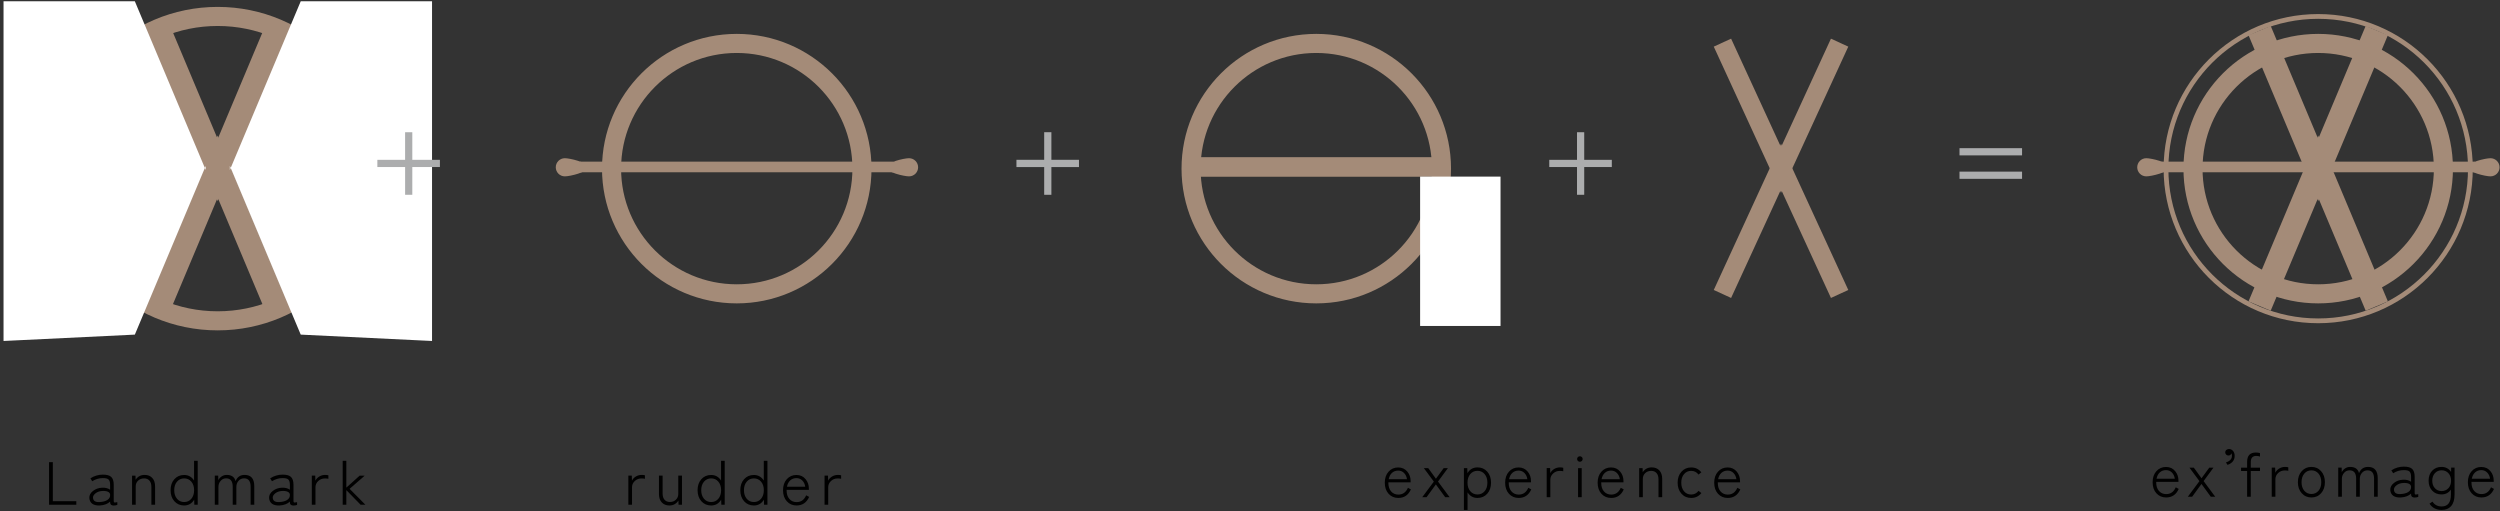 <?xml version="1.0" encoding="utf-8"?>
<!-- Generator: Adobe Illustrator 16.0.3, SVG Export Plug-In . SVG Version: 6.00 Build 0)  -->
<!DOCTYPE svg PUBLIC "-//W3C//DTD SVG 1.1//EN" "http://www.w3.org/Graphics/SVG/1.1/DTD/svg11.dtd">
<svg version="1.1" id="レイヤー_1" xmlns="http://www.w3.org/2000/svg" xmlns:xlink="http://www.w3.org/1999/xlink" x="0px"
	 y="0px" width="445px" height="91px" viewBox="0 0 445 91" enable-background="new 0 0 445 91" xml:space="preserve">
<rect x="0" y="0" width="445" height="91" fill="#333333" stroke="none"/>
<g>
	<g>
		<path d="M13.584,89.844H8.733v-7.58h0.67v6.949h4.181V89.844z"/>
		<path d="M20.883,89.875c-0.206,0.072-0.423,0.109-0.65,0.109c-0.42,0-0.629-0.188-0.629-0.561v-0.141
			c-0.42,0.408-1.023,0.637-1.811,0.691c-0.573,0.033-1.023-0.066-1.35-0.295c-0.327-0.23-0.507-0.572-0.54-1.025
			c-0.026-0.486,0.196-0.914,0.67-1.279c0.446-0.342,0.964-0.527,1.55-0.561c0.606-0.035,1.101,0.086,1.48,0.359v-0.879
			c0-0.475-0.104-0.797-0.311-0.971c-0.18-0.146-0.506-0.221-0.98-0.221c-0.68,0-1.313,0.188-1.899,0.561l-0.319-0.529
			c0.699-0.434,1.439-0.65,2.219-0.65c0.682,0,1.167,0.129,1.46,0.391c0.314,0.279,0.472,0.752,0.472,1.42v2.898
			c0,0.174,0.068,0.26,0.21,0.26c0.079,0,0.223-0.023,0.429-0.068V89.875z M19.604,88.055c-0.014-0.24-0.149-0.418-0.41-0.531
			c-0.26-0.113-0.6-0.156-1.02-0.129c-0.475,0.033-0.867,0.174-1.18,0.424c-0.314,0.25-0.461,0.516-0.44,0.795
			c0.04,0.555,0.443,0.805,1.21,0.75c0.553-0.033,0.993-0.15,1.319-0.35C19.457,88.779,19.63,88.461,19.604,88.055z"/>
		<path d="M27.607,89.844h-0.66v-3.17c0-0.494-0.117-0.869-0.35-1.129c-0.233-0.262-0.547-0.391-0.94-0.391
			c-0.44,0-0.801,0.135-1.079,0.404c-0.281,0.27-0.421,0.605-0.421,1.006v3.279h-0.65v-5.18h0.61l0.021,0.73
			c0.38-0.574,0.916-0.861,1.609-0.861c0.566,0,1.019,0.18,1.355,0.541c0.336,0.359,0.505,0.863,0.505,1.51V89.844z"/>
		<path d="M35.192,89.844h-0.601l-0.029-0.9c-0.414,0.688-1.011,1.031-1.79,1.031c-0.708,0-1.285-0.252-1.735-0.756
			s-0.675-1.158-0.675-1.965s0.225-1.459,0.675-1.959s1.027-0.75,1.735-0.75c0.76,0,1.35,0.33,1.77,0.988v-3.51h0.65V89.844z
			 M34.552,87.254c0-0.627-0.165-1.133-0.495-1.52c-0.329-0.387-0.755-0.58-1.275-0.58c-0.52,0-0.944,0.193-1.274,0.58
			s-0.495,0.893-0.495,1.52c0,0.633,0.165,1.145,0.495,1.529c0.33,0.387,0.755,0.58,1.274,0.58c0.521,0,0.946-0.193,1.275-0.58
			C34.387,88.398,34.552,87.887,34.552,87.254z"/>
		<path d="M45.261,89.844h-0.649v-3.199c0-1-0.387-1.5-1.16-1.5c-0.407,0-0.738,0.148-0.995,0.443
			c-0.257,0.299-0.385,0.652-0.385,1.066v3.189h-0.65v-3.199c0-1-0.39-1.5-1.171-1.5c-0.399,0-0.728,0.15-0.984,0.455
			c-0.257,0.303-0.385,0.65-0.385,1.045v3.199h-0.65v-5.189h0.61l0.021,0.83c0.119-0.273,0.316-0.5,0.59-0.68
			s0.573-0.271,0.899-0.271c0.866,0,1.395,0.371,1.58,1.111c0.294-0.74,0.83-1.111,1.61-1.111c1.146,0,1.72,0.674,1.72,2.021V89.844
			z"/>
		<path d="M52.879,89.875c-0.207,0.072-0.424,0.109-0.65,0.109c-0.42,0-0.63-0.188-0.63-0.561v-0.141
			c-0.42,0.408-1.023,0.637-1.81,0.691c-0.574,0.033-1.023-0.066-1.35-0.295c-0.327-0.23-0.507-0.572-0.54-1.025
			c-0.027-0.486,0.196-0.914,0.67-1.279c0.446-0.342,0.963-0.527,1.55-0.561c0.606-0.035,1.1,0.086,1.479,0.359v-0.879
			c0-0.475-0.103-0.797-0.31-0.971c-0.181-0.146-0.507-0.221-0.98-0.221c-0.68,0-1.313,0.188-1.899,0.561l-0.32-0.529
			c0.7-0.434,1.44-0.65,2.22-0.65c0.681,0,1.167,0.129,1.46,0.391c0.313,0.279,0.471,0.752,0.471,1.42v2.898
			c0,0.174,0.069,0.26,0.21,0.26c0.08,0,0.223-0.023,0.43-0.068V89.875z M51.599,88.055c-0.013-0.24-0.149-0.418-0.41-0.531
			c-0.26-0.113-0.6-0.156-1.02-0.129c-0.474,0.033-0.866,0.174-1.18,0.424c-0.314,0.25-0.46,0.516-0.44,0.795
			c0.04,0.555,0.443,0.805,1.21,0.75c0.554-0.033,0.993-0.15,1.32-0.35C51.453,88.779,51.626,88.461,51.599,88.055z"/>
		<path d="M58.453,85.225c-0.146-0.041-0.357-0.061-0.63-0.061c-0.46,0-0.854,0.152-1.181,0.461
			c-0.326,0.305-0.489,0.676-0.489,1.109v3.109h-0.65v-5.189h0.61l0.029,0.91c0.146-0.307,0.378-0.555,0.695-0.746
			c0.316-0.189,0.665-0.285,1.045-0.285c0.227,0,0.416,0.023,0.57,0.07V85.225z"/>
		<path d="M65.038,89.844h-0.85l-2.54-2.6v2.6h-0.65v-7.82h0.65v4.771l2.369-2.131h0.901l-2.69,2.35L65.038,89.844z"/>
	</g>
	<g>
		<path d="M114.798,85.225c-0.146-0.041-0.357-0.061-0.63-0.061c-0.46,0-0.854,0.152-1.18,0.461c-0.326,0.305-0.49,0.676-0.49,1.109
			v3.109h-0.65v-5.189h0.61l0.03,0.91c0.146-0.307,0.378-0.555,0.694-0.746c0.317-0.189,0.665-0.285,1.046-0.285
			c0.226,0,0.416,0.023,0.569,0.07V85.225z"/>
		<path d="M121.393,89.844h-0.609l-0.03-0.74c-0.374,0.58-0.91,0.871-1.61,0.871c-0.56,0-1.008-0.18-1.345-0.541
			c-0.337-0.359-0.505-0.863-0.505-1.51v-3.27h0.649v3.18c0,0.494,0.117,0.869,0.351,1.129c0.233,0.262,0.55,0.391,0.95,0.391
			c0.434,0,0.79-0.137,1.069-0.41c0.28-0.273,0.42-0.605,0.42-1v-3.289h0.66V89.844z"/>
		<path d="M128.998,89.844h-0.6l-0.029-0.9c-0.415,0.688-1.011,1.031-1.79,1.031c-0.708,0-1.286-0.252-1.736-0.756
			c-0.449-0.504-0.675-1.158-0.675-1.965s0.226-1.459,0.675-1.959c0.45-0.5,1.028-0.75,1.736-0.75c0.759,0,1.349,0.33,1.77,0.988
			v-3.51h0.649V89.844z M128.358,87.254c0-0.627-0.166-1.133-0.495-1.52c-0.33-0.387-0.755-0.58-1.275-0.58
			c-0.52,0-0.944,0.193-1.275,0.58c-0.329,0.387-0.494,0.893-0.494,1.52c0,0.633,0.165,1.145,0.494,1.529
			c0.331,0.387,0.756,0.58,1.275,0.58c0.521,0,0.945-0.193,1.275-0.58C128.192,88.398,128.358,87.887,128.358,87.254z"/>
		<path d="M136.603,89.844h-0.6l-0.03-0.9c-0.413,0.688-1.01,1.031-1.79,1.031c-0.707,0-1.285-0.252-1.735-0.756
			c-0.449-0.504-0.675-1.158-0.675-1.965s0.226-1.459,0.675-1.959c0.45-0.5,1.028-0.75,1.735-0.75c0.76,0,1.35,0.33,1.771,0.988
			v-3.51h0.649V89.844z M135.963,87.254c0-0.627-0.165-1.133-0.496-1.52c-0.329-0.387-0.754-0.58-1.274-0.58
			c-0.52,0-0.944,0.193-1.274,0.58c-0.331,0.387-0.495,0.893-0.495,1.52c0,0.633,0.164,1.145,0.495,1.529
			c0.33,0.387,0.755,0.58,1.274,0.58c0.521,0,0.945-0.193,1.274-0.58C135.798,88.398,135.963,87.887,135.963,87.254z"/>
		<path d="M144.027,88.453c-0.453,1.014-1.199,1.521-2.239,1.521c-0.707,0-1.285-0.25-1.735-0.746s-0.675-1.154-0.675-1.975
			c0-0.801,0.223-1.451,0.669-1.955c0.448-0.504,1.021-0.754,1.721-0.754c0.673,0,1.217,0.25,1.63,0.75
			c0.387,0.465,0.58,1.025,0.58,1.68c0,0.092,0,0.166,0,0.219h-3.96v0.061c-0.007,0.66,0.155,1.178,0.485,1.555
			s0.762,0.566,1.295,0.566c0.786,0,1.353-0.404,1.7-1.211L144.027,88.453z M143.328,86.635c-0.061-0.447-0.232-0.814-0.516-1.102
			c-0.283-0.285-0.632-0.43-1.045-0.43c-0.439,0-0.809,0.135-1.105,0.406c-0.297,0.27-0.491,0.645-0.584,1.125H143.328z"/>
		<path d="M149.722,85.225c-0.146-0.041-0.357-0.061-0.631-0.061c-0.46,0-0.854,0.152-1.179,0.461
			c-0.328,0.305-0.49,0.676-0.49,1.109v3.109h-0.65v-5.189h0.61l0.03,0.91c0.146-0.307,0.378-0.555,0.694-0.746
			c0.316-0.189,0.665-0.285,1.045-0.285c0.227,0,0.417,0.023,0.57,0.07V85.225z"/>
	</g>
	<g>
		<path d="M251.141,87.115c-0.454,1.014-1.2,1.52-2.24,1.52c-0.707,0-1.285-0.248-1.735-0.744c-0.45-0.498-0.675-1.156-0.675-1.977
			c0-0.799,0.224-1.451,0.671-1.955c0.445-0.502,1.02-0.754,1.719-0.754c0.674,0,1.217,0.25,1.631,0.75
			c0.386,0.467,0.58,1.025,0.58,1.68c0,0.094,0,0.166,0,0.219h-3.961v0.061c-0.006,0.66,0.156,1.18,0.485,1.555
			c0.33,0.377,0.761,0.566,1.296,0.566c0.785,0,1.352-0.404,1.699-1.211L251.141,87.115z M250.44,85.295
			c-0.061-0.447-0.232-0.814-0.516-1.1c-0.283-0.287-0.631-0.43-1.045-0.43c-0.439,0-0.809,0.135-1.105,0.404
			s-0.491,0.645-0.584,1.125H250.44z"/>
		<path d="M258.034,88.504h-0.789l-1.661-2.279l-1.66,2.279h-0.771l2.071-2.779l-1.78-2.4h0.78l1.37,1.891l1.38-1.891h0.75
			l-1.761,2.391L258.034,88.504z"/>
		<path d="M265.405,85.914c0,0.807-0.225,1.463-0.674,1.965c-0.451,0.504-1.029,0.756-1.736,0.756c-0.76,0-1.35-0.33-1.77-0.99
			v3.121h-0.65v-7.441h0.601l0.03,0.9c0.413-0.688,1.01-1.029,1.789-1.029c0.707,0,1.285,0.25,1.736,0.754
			C265.181,84.453,265.405,85.107,265.405,85.914z M264.756,85.914c0-0.633-0.165-1.143-0.495-1.529s-0.755-0.58-1.275-0.58
			c-0.52,0-0.944,0.193-1.274,0.58s-0.495,0.896-0.495,1.529c0,0.635,0.165,1.143,0.495,1.525s0.755,0.576,1.274,0.576
			c0.521,0,0.945-0.193,1.275-0.576S264.756,86.549,264.756,85.914z"/>
		<path d="M272.566,87.115c-0.453,1.014-1.199,1.52-2.239,1.52c-0.707,0-1.285-0.248-1.735-0.744
			c-0.45-0.498-0.675-1.156-0.675-1.977c0-0.799,0.224-1.451,0.67-1.955c0.446-0.502,1.02-0.754,1.721-0.754
			c0.672,0,1.216,0.25,1.629,0.75c0.387,0.467,0.58,1.025,0.58,1.68c0,0.094,0,0.166,0,0.219h-3.959v0.061
			c-0.008,0.66,0.154,1.18,0.484,1.555c0.33,0.377,0.762,0.566,1.295,0.566c0.787,0,1.354-0.404,1.7-1.211L272.566,87.115z
			 M271.867,85.295c-0.06-0.447-0.231-0.814-0.515-1.1c-0.284-0.287-0.633-0.43-1.045-0.43c-0.44,0-0.81,0.135-1.105,0.404
			c-0.297,0.27-0.492,0.645-0.585,1.125H271.867z"/>
		<path d="M278.261,83.885c-0.146-0.041-0.357-0.061-0.63-0.061c-0.46,0-0.854,0.154-1.181,0.461
			c-0.326,0.307-0.49,0.676-0.49,1.109v3.109h-0.65v-5.189h0.611l0.029,0.91c0.147-0.307,0.379-0.555,0.695-0.746
			c0.316-0.189,0.664-0.283,1.045-0.283c0.227,0,0.417,0.023,0.57,0.07V83.885z"/>
		<path d="M281.715,81.705c0,0.133-0.049,0.248-0.146,0.344c-0.096,0.098-0.215,0.146-0.354,0.146c-0.134,0-0.249-0.049-0.345-0.146
			c-0.098-0.096-0.146-0.211-0.146-0.344c0-0.141,0.048-0.258,0.146-0.352c0.096-0.092,0.211-0.139,0.345-0.139
			c0.14,0,0.259,0.047,0.354,0.139C281.666,81.447,281.715,81.564,281.715,81.705z M281.544,88.504h-0.648v-5.18h0.648V88.504z"/>
		<path d="M289.028,87.115c-0.453,1.014-1.199,1.52-2.24,1.52c-0.707,0-1.285-0.248-1.734-0.744
			c-0.45-0.498-0.676-1.156-0.676-1.977c0-0.799,0.224-1.451,0.67-1.955c0.447-0.502,1.021-0.754,1.721-0.754
			c0.674,0,1.216,0.25,1.63,0.75c0.388,0.467,0.579,1.025,0.579,1.68c0,0.094,0,0.166,0,0.219h-3.959v0.061
			c-0.007,0.66,0.154,1.18,0.484,1.555c0.33,0.377,0.763,0.566,1.295,0.566c0.787,0,1.354-0.404,1.7-1.211L289.028,87.115z
			 M288.329,85.295c-0.061-0.447-0.232-0.814-0.516-1.1c-0.284-0.287-0.632-0.43-1.045-0.43c-0.439,0-0.809,0.135-1.105,0.404
			s-0.491,0.645-0.584,1.125H288.329z"/>
		<path d="M295.872,88.504h-0.66v-3.17c0-0.492-0.117-0.869-0.35-1.129s-0.547-0.391-0.939-0.391c-0.44,0-0.801,0.135-1.08,0.404
			c-0.281,0.271-0.42,0.605-0.42,1.006v3.279h-0.65v-5.18h0.61l0.021,0.73c0.379-0.574,0.916-0.859,1.609-0.859
			c0.566,0,1.018,0.18,1.354,0.539s0.505,0.863,0.505,1.51V88.504z"/>
		<path d="M302.847,87.766c-0.461,0.578-1.068,0.869-1.82,0.869c-0.699,0-1.277-0.254-1.73-0.76c-0.453-0.508-0.68-1.16-0.68-1.961
			c0-0.793,0.227-1.443,0.68-1.949s1.031-0.76,1.73-0.76c0.752,0,1.356,0.289,1.811,0.869l-0.5,0.4
			c-0.328-0.439-0.764-0.66-1.311-0.66c-0.52,0-0.943,0.193-1.27,0.58c-0.328,0.387-0.49,0.893-0.49,1.52
			c0,0.635,0.162,1.145,0.49,1.531c0.326,0.387,0.75,0.58,1.27,0.58c0.547,0,0.982-0.221,1.311-0.66L302.847,87.766z"/>
		<path d="M309.778,87.115c-0.453,1.014-1.199,1.52-2.24,1.52c-0.707,0-1.285-0.248-1.735-0.744
			c-0.45-0.498-0.675-1.156-0.675-1.977c0-0.799,0.223-1.451,0.67-1.955c0.447-0.502,1.02-0.754,1.72-0.754
			c0.673,0,1.217,0.25,1.63,0.75c0.387,0.467,0.58,1.025,0.58,1.68c0,0.094,0,0.166,0,0.219h-3.96v0.061
			c-0.007,0.66,0.155,1.18,0.485,1.555c0.33,0.377,0.762,0.566,1.295,0.566c0.786,0,1.354-0.404,1.7-1.211L309.778,87.115z
			 M309.079,85.295c-0.062-0.447-0.232-0.814-0.516-1.1c-0.285-0.287-0.632-0.43-1.046-0.43c-0.438,0-0.808,0.135-1.104,0.404
			s-0.492,0.645-0.584,1.125H309.079z"/>
	</g>
	<g>
		<path d="M387.814,87.029c-0.453,1.014-1.2,1.521-2.239,1.521c-0.708,0-1.285-0.25-1.736-0.746
			c-0.449-0.496-0.674-1.154-0.674-1.975c0-0.801,0.223-1.451,0.669-1.955c0.447-0.504,1.021-0.754,1.721-0.754
			c0.673,0,1.216,0.25,1.63,0.75c0.387,0.467,0.58,1.025,0.58,1.68c0,0.094,0,0.166,0,0.219h-3.96v0.061
			c-0.007,0.66,0.155,1.178,0.485,1.555s0.761,0.564,1.294,0.564c0.787,0,1.354-0.402,1.7-1.209L387.814,87.029z M387.114,85.211
			c-0.06-0.447-0.231-0.814-0.515-1.102c-0.284-0.285-0.632-0.43-1.045-0.43c-0.44,0-0.81,0.135-1.105,0.406
			c-0.296,0.27-0.491,0.645-0.585,1.125H387.114z"/>
		<path d="M394.309,88.42h-0.79l-1.66-2.279l-1.66,2.279h-0.77l2.069-2.779l-1.78-2.4h0.78l1.37,1.891l1.381-1.891h0.749
			l-1.76,2.391L394.309,88.42z"/>
		<path d="M397.769,81.15c0,0.766-0.424,1.299-1.271,1.6l-0.28-0.439c0.714-0.227,1.07-0.621,1.07-1.18
			c0-0.195-0.037-0.34-0.109-0.441c-0.074,0.26-0.247,0.391-0.521,0.391c-0.16,0-0.296-0.055-0.405-0.164
			c-0.109-0.111-0.164-0.25-0.164-0.416c0-0.16,0.06-0.291,0.18-0.395s0.268-0.162,0.439-0.176c0.293-0.02,0.543,0.084,0.75,0.311
			S397.769,80.77,397.769,81.15z"/>
		<path d="M402.278,83.84h-1.64v4.58h-0.65v-4.58h-1.08v-0.6h1.08v-1.029c0-1.107,0.517-1.66,1.55-1.66
			c0.287,0,0.533,0.033,0.74,0.1v0.619c-0.187-0.08-0.406-0.119-0.66-0.119c-0.653,0-0.979,0.369-0.979,1.109v0.98h1.64V83.84z"/>
		<path d="M407.318,83.801c-0.146-0.041-0.356-0.061-0.63-0.061c-0.46,0-0.854,0.154-1.18,0.459c-0.327,0.309-0.49,0.678-0.49,1.111
			v3.109h-0.65V83.23h0.609l0.031,0.91c0.146-0.307,0.378-0.555,0.695-0.746c0.316-0.189,0.664-0.285,1.045-0.285
			c0.227,0,0.416,0.023,0.569,0.07V83.801z"/>
		<path d="M413.834,85.83c0,0.801-0.225,1.453-0.675,1.961c-0.449,0.506-1.025,0.76-1.725,0.76c-0.7,0-1.277-0.254-1.73-0.76
			c-0.453-0.508-0.68-1.16-0.68-1.961s0.227-1.453,0.68-1.959c0.453-0.508,1.03-0.762,1.73-0.762c0.699,0,1.275,0.254,1.725,0.762
			C413.609,84.377,413.834,85.029,413.834,85.83z M413.185,85.83c0-0.635-0.164-1.145-0.49-1.529c-0.327-0.387-0.746-0.58-1.26-0.58
			c-0.521,0-0.943,0.193-1.27,0.58c-0.327,0.385-0.49,0.895-0.49,1.529c0,0.633,0.163,1.143,0.49,1.525
			c0.326,0.383,0.749,0.574,1.27,0.574c0.514,0,0.933-0.191,1.26-0.574C413.021,86.973,413.185,86.463,413.185,85.83z"/>
		<path d="M423.234,88.42h-0.65v-3.199c0-1-0.387-1.5-1.159-1.5c-0.407,0-0.738,0.148-0.996,0.445
			c-0.256,0.297-0.385,0.65-0.385,1.064v3.189h-0.65v-3.199c0-1-0.389-1.5-1.169-1.5c-0.4,0-0.729,0.15-0.985,0.455
			c-0.257,0.303-0.385,0.65-0.385,1.045v3.199h-0.65V83.23h0.61l0.02,0.83c0.12-0.273,0.316-0.5,0.591-0.68
			c0.272-0.182,0.572-0.271,0.899-0.271c0.866,0,1.394,0.371,1.58,1.111c0.293-0.74,0.83-1.111,1.61-1.111
			c1.146,0,1.72,0.674,1.72,2.021V88.42z"/>
		<path d="M430.452,88.449c-0.207,0.074-0.424,0.111-0.65,0.111c-0.42,0-0.629-0.188-0.629-0.561v-0.141
			c-0.42,0.408-1.024,0.637-1.811,0.691c-0.573,0.033-1.023-0.066-1.35-0.295c-0.327-0.23-0.507-0.572-0.54-1.025
			c-0.027-0.486,0.196-0.914,0.669-1.281c0.447-0.34,0.965-0.525,1.551-0.559c0.606-0.033,1.1,0.086,1.48,0.359v-0.879
			c0-0.475-0.104-0.797-0.311-0.971c-0.18-0.146-0.506-0.221-0.98-0.221c-0.68,0-1.313,0.188-1.899,0.561l-0.32-0.529
			c0.7-0.434,1.44-0.65,2.22-0.65c0.68,0,1.167,0.129,1.461,0.389c0.313,0.281,0.469,0.754,0.469,1.422v2.898
			c0,0.174,0.07,0.26,0.211,0.26c0.08,0,0.223-0.021,0.43-0.068V88.449z M429.173,86.631c-0.014-0.24-0.15-0.418-0.41-0.531
			s-0.601-0.156-1.02-0.129c-0.475,0.033-0.867,0.174-1.182,0.424c-0.313,0.25-0.459,0.516-0.439,0.795
			c0.04,0.555,0.443,0.805,1.211,0.75c0.553-0.033,0.992-0.148,1.319-0.35C429.026,87.357,429.199,87.037,429.173,86.631z"/>
		<path d="M436.911,88.041c0,0.904-0.211,1.596-0.631,2.068c-0.4,0.441-0.953,0.66-1.66,0.66c-0.959,0-1.684-0.373-2.17-1.119
			l0.529-0.359c0.374,0.572,0.92,0.859,1.641,0.859c1.094,0,1.641-0.705,1.641-2.109V87.15c-0.4,0.574-0.961,0.859-1.682,0.859
			c-0.672,0-1.223-0.225-1.648-0.674c-0.428-0.451-0.641-1.043-0.641-1.775c0-0.734,0.213-1.326,0.641-1.775
			c0.426-0.449,0.977-0.676,1.648-0.676c0.74,0,1.312,0.301,1.711,0.9l0.02-0.77h0.602V88.041z M436.29,85.561
			c0-0.547-0.158-0.992-0.475-1.336c-0.317-0.342-0.719-0.514-1.205-0.514s-0.887,0.172-1.199,0.514
			c-0.314,0.344-0.471,0.789-0.471,1.336c0,0.553,0.156,1,0.471,1.34c0.313,0.34,0.713,0.51,1.199,0.51s0.888-0.17,1.205-0.51
			C436.132,86.561,436.29,86.113,436.29,85.561z"/>
		<path d="M443.931,87.029c-0.453,1.014-1.201,1.521-2.24,1.521c-0.707,0-1.285-0.25-1.735-0.746s-0.675-1.154-0.675-1.975
			c0-0.801,0.223-1.451,0.67-1.955c0.446-0.504,1.02-0.754,1.721-0.754c0.673,0,1.216,0.25,1.629,0.75
			c0.387,0.467,0.58,1.025,0.58,1.68c0,0.094,0,0.166,0,0.219h-3.959v0.061c-0.008,0.66,0.154,1.178,0.484,1.555
			s0.762,0.564,1.295,0.564c0.787,0,1.354-0.402,1.7-1.209L443.931,87.029z M443.229,85.211c-0.059-0.447-0.231-0.814-0.515-1.102
			c-0.283-0.285-0.632-0.43-1.044-0.43c-0.441,0-0.809,0.135-1.105,0.406c-0.297,0.27-0.492,0.645-0.586,1.125H443.229z"/>
	</g>
	<g>
		<g>
			<circle fill="none" stroke="#A48B78" stroke-width="3.396" stroke-miterlimit="10" cx="38.748" cy="30.017" r="27.091"/>
			<polyline fill="none" stroke="#A48B78" stroke-width="4.283" stroke-miterlimit="10" points="49.177,5.443 38.748,30.264 
				28.318,5.443 			"/>
			<polyline fill="none" stroke="#A48B78" stroke-width="4.283" stroke-miterlimit="10" points="49.177,54.477 38.748,29.654 
				28.318,54.477 			"/>
			<polygon fill="#FFFFFF" points="53.529,59.561 40.91,29.527 40.91,30.264 53.529,0.23 76.902,0.23 76.902,60.693 			"/>
			<polygon fill="#FFFFFF" points="24.002,59.561 36.621,29.527 36.621,30.264 24.002,0.23 0.629,0.23 0.629,60.693 			"/>
		</g>
	</g>
	<g>
		<g>
			<circle fill="none" stroke="#A48B78" stroke-width="3.396" stroke-miterlimit="10" cx="131.142" cy="30.017" r="22.287"/>
			
				<line fill="none" stroke="#A48B78" stroke-width="1.698" stroke-miterlimit="10" x1="108.662" y1="29.718" x2="153.621" y2="29.718"/>
			
				<line fill="none" stroke="#A48B78" stroke-width="1.892" stroke-miterlimit="10" x1="103.239" y1="29.718" x2="159.044" y2="29.718"/>
		</g>
		<path fill="#A48B78" d="M163.424,29.777c0,0.892-0.724,1.615-1.616,1.615c-0.892,0-4.039-0.724-4.039-1.615
			c0-0.893,3.147-1.616,4.039-1.616C162.7,28.161,163.424,28.884,163.424,29.777z"/>
		<path fill="#A48B78" d="M98.927,29.777c0,0.892,0.724,1.615,1.616,1.615c0.892,0,4.038-0.724,4.038-1.615
			c0-0.893-3.146-1.616-4.038-1.616C99.65,28.161,98.927,28.884,98.927,29.777z"/>
	</g>
	<g>
		<g>
			<circle fill="none" stroke="#A48B78" stroke-width="3.396" stroke-miterlimit="10" cx="234.297" cy="30.017" r="22.287"/>
			
				<line fill="none" stroke="#A48B78" stroke-width="3.396" stroke-miterlimit="10" x1="211.816" y1="29.718" x2="256.776" y2="29.718"/>
			
				<line fill="none" stroke="#A48B78" stroke-width="3.396" stroke-miterlimit="10" x1="212.01" y1="29.718" x2="256.584" y2="29.718"/>
		</g>
	</g>
	<g>
		<g>
			<polyline fill="none" stroke="#A48B78" stroke-width="3.396" stroke-miterlimit="10" points="327.452,7.591 317.022,30.264 
				306.593,7.591 			"/>
			<polyline fill="none" stroke="#A48B78" stroke-width="3.396" stroke-miterlimit="10" points="327.452,52.326 317.022,29.654 
				306.593,52.326 			"/>
		</g>
	</g>
	<g>
		<g>
			<circle fill="none" stroke="#A48B78" stroke-width="3.396" stroke-miterlimit="10" cx="412.64" cy="30.017" r="22.287"/>
			<circle fill="none" stroke="#A48B78" stroke-width="0.849" stroke-miterlimit="10" cx="412.639" cy="30.017" r="27.091"/>
			<polyline fill="none" stroke="#A48B78" stroke-width="4.283" stroke-miterlimit="10" points="423.067,5.443 412.64,30.264 
				402.21,5.443 			"/>
			<polyline fill="none" stroke="#A48B78" stroke-width="4.283" stroke-miterlimit="10" points="423.067,54.477 412.64,29.654 
				402.21,54.477 			"/>
			
				<line fill="none" stroke="#A48B78" stroke-width="1.698" stroke-miterlimit="10" x1="390.161" y1="29.718" x2="435.119" y2="29.718"/>
			
				<line fill="none" stroke="#A48B78" stroke-width="1.892" stroke-miterlimit="10" x1="384.737" y1="29.718" x2="440.542" y2="29.718"/>
		</g>
		<path fill="#A48B78" d="M444.921,29.777c0,0.892-0.724,1.615-1.615,1.615c-0.893,0-4.038-0.724-4.038-1.615
			c0-0.893,3.146-1.616,4.038-1.616C444.197,28.161,444.921,28.884,444.921,29.777z"/>
		<path fill="#A48B78" d="M380.425,29.777c0,0.892,0.724,1.615,1.615,1.615c0.893,0,4.039-0.724,4.039-1.615
			c0-0.893-3.146-1.616-4.039-1.616C381.148,28.161,380.425,28.884,380.425,29.777z"/>
	</g>
	<rect x="252.781" y="31.436" fill="#FFFFFF" width="14.313" height="26.585"/>
	<path fill="#ACADAE" d="M73.392,34.671h-1.283v-4.939H67.17V28.45h4.938v-4.913h1.283v4.913h4.912v1.282h-4.912V34.671z"/>
	<path fill="#ACADAE" d="M187.148,34.671h-1.283v-4.939h-4.939V28.45h4.939v-4.913h1.283v4.913h4.911v1.282h-4.911V34.671z"/>
	<path fill="#ACADAE" d="M281.991,34.671h-1.283v-4.939h-4.938V28.45h4.938v-4.913h1.283v4.913h4.912v1.282h-4.912V34.671z"/>
	<path fill="#ACADAE" d="M348.792,26.375h11.135v1.282h-11.135V26.375z M348.792,30.55h11.135v1.283h-11.135V30.55z"/>
</g>
</svg>
